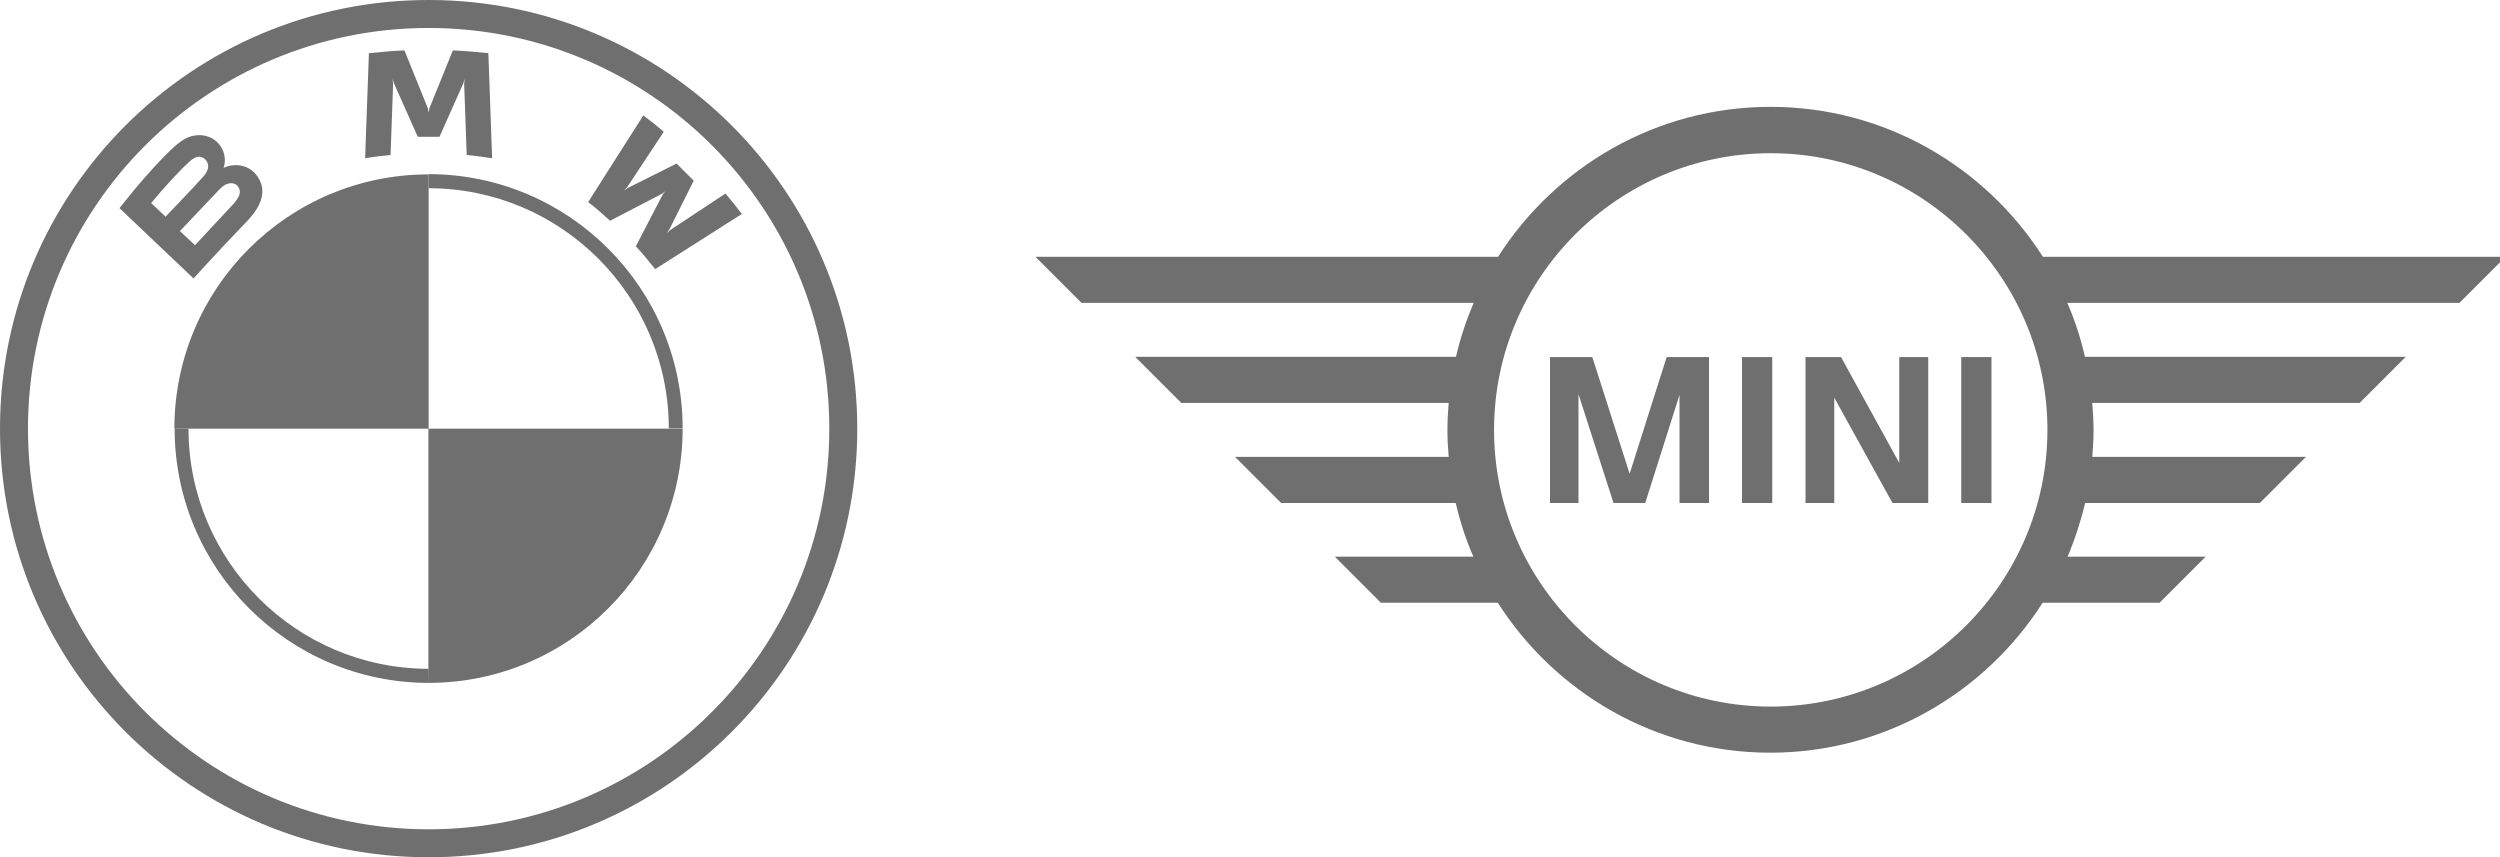 <?xml version="1.0" encoding="UTF-8"?>
<svg xmlns="http://www.w3.org/2000/svg" version="1.1" viewBox="0 0 992.1 340.2">
  <defs>
    <style>
      .cls-1 {
        fill: #6f6f6f;
      }

      .cls-2 {
        fill: #0066b1;
      }

      .cls-3 {
        display: none;
      }
    </style>
  </defs>
  <!-- Generator: Adobe Illustrator 28.7.1, SVG Export Plug-In . SVG Version: 1.2.0 Build 142)  -->
  <g>
    <g id="BMW" class="cls-3">
      <g>
        <path class="cls-1" d="M170.1,0C76.1,0,0,76.1,0,170.1s76.1,170.1,170.1,170.1,170.1-76.1,170.1-170.1S264,0,170.1,0h0ZM329.1,170.1c0,87.8-71.2,159-159,159S11.1,257.9,11.1,170.1,82.3,11.1,170.1,11.1s159,71.2,159,159Z"/>
        <path class="cls-1" d="M170.1,69.2v5.5h0c52.6,0,95.3,42.8,95.3,95.3h5.5c0-55.7-45.2-100.9-100.9-100.9h0M170.1,265.4c-52.6,0-95.3-42.8-95.3-95.3h-5.5c0,55.7,45.2,100.9,100.9,100.9"/>
        <g>
          <path id="W" class="cls-1" d="M252.5,97.9c2.3,2.5,5.6,6.5,7.5,8.9l34.4-21.9c-1.7-2.3-4.5-5.7-6.5-8.1l-21.8,14.4-1.5,1.3,1.1-1.6,9.6-19.2-6.8-6.8-19.2,9.6-1.6,1.1,1.3-1.5,14.4-21.8c-2.5-2.2-5-4.1-8.1-6.5l-21.9,34.4c2.8,2.1,6.4,5.3,8.7,7.4l20.6-10.7,1.3-1-1,1.3-10.7,20.6Z"/>
          <path id="M" class="cls-1" d="M174.4,54.3l9.4-21.1.6-1.9-.2,2,1,28.2c3.3.3,6.7.8,10.1,1.3l-1.5-41.7c-4.7-.5-9.4-.9-14.1-1.1l-9.3,23-.3,1.7-.3-1.7-9.3-23c-4.7.2-9.4.6-14.1,1.1l-1.5,41.7c3.4-.6,6.8-1,10.1-1.3l1-28.2-.2-2,.6,1.9,9.4,21.1h8.6Z"/>
          <path id="B_x5F_22d" class="cls-1" d="M98.2,87.6c5.4-5.7,8.5-12.4,3.1-18.7-3-3.4-7.9-4.2-12.1-2.5l-.4.2v-.4c.7-1.6,1.1-6.8-3.3-10.4-2.2-1.7-4.9-2.4-7.6-2.1-5.1.5-9,4-19.7,15.9-3.2,3.6-7.9,9.3-10.8,13,0,0,29.4,27.9,29.4,27.9,9.8-10.8,13.7-14.8,21.4-22.9ZM59.9,80.7c5.9-7.2,12.2-13.8,15.1-16.4.9-.8,1.9-1.6,3.1-2,1.9-.5,3.9.8,4.4,2.8.5,2-.8,3.9-2.2,5.4-3.1,3.5-14.6,15.5-14.6,15.5,0,0-5.7-5.4-5.7-5.4ZM71.4,91.7s11.2-11.8,14.8-15.6c1.4-1.5,2.4-2.4,3.4-2.9s2.7-.8,4,0c1.2.8,1.8,2.3,1.5,3.7s-1.7,3.3-2.9,4.5c-1.5,1.7-14.8,15.8-14.8,15.9l-6-5.6Z"/>
        </g>
        <path class="cls-2" d="M170.1,69.2v100.9h-100.9c0-55.7,45.1-100.9,100.9-100.9Z"/>
        <path class="cls-2" d="M270.9,170.1c0,55.7-45.1,100.9-100.9,100.9v-100.9h100.9Z"/>
      </g>
    </g>
    <g id="BMW_copy">
      <g>
        <path class="cls-1" d="M170.1,0C76.1,0,0,76.1,0,170.1s76.1,170.1,170.1,170.1,170.1-76.1,170.1-170.1S264,0,170.1,0h0ZM329.1,170.1c0,87.8-71.2,159-159,159S11.1,257.9,11.1,170.1,82.3,11.1,170.1,11.1s159,71.2,159,159Z"/>
        <path class="cls-1" d="M170.1,69.2v5.5h0c52.6,0,95.3,42.8,95.3,95.3h5.5c0-55.7-45.2-100.9-100.9-100.9h0M170.1,265.4c-52.6,0-95.3-42.8-95.3-95.3h-5.5c0,55.7,45.2,100.9,100.9,100.9"/>
        <g>
          <path id="W-2" data-name="W" class="cls-1" d="M252.5,97.9c2.3,2.5,5.6,6.5,7.5,8.9l34.4-21.9c-1.7-2.3-4.5-5.7-6.5-8.1l-21.8,14.4-1.5,1.3,1.1-1.6,9.6-19.2-6.8-6.8-19.2,9.6-1.6,1.1,1.3-1.5,14.4-21.8c-2.5-2.2-5-4.1-8.1-6.5l-21.9,34.4c2.8,2.1,6.4,5.3,8.7,7.4l20.6-10.7,1.3-1-1,1.3-10.7,20.6Z"/>
          <path id="M-2" data-name="M" class="cls-1" d="M174.4,54.3l9.4-21.1.6-1.9-.2,2,1,28.2c3.3.3,6.7.8,10.1,1.3l-1.5-41.7c-4.7-.5-9.4-.9-14.1-1.1l-9.3,23-.3,1.7-.3-1.7-9.3-23c-4.7.2-9.4.6-14.1,1.1l-1.5,41.7c3.4-.6,6.8-1,10.1-1.3l1-28.2-.2-2,.6,1.9,9.4,21.1h8.6Z"/>
          <path id="B_x5F_22d-2" data-name="B_x5F_22d" class="cls-1" d="M98.2,87.6c5.4-5.7,8.5-12.4,3.1-18.7-3-3.4-7.9-4.2-12.1-2.5l-.4.2v-.4c.7-1.6,1.1-6.8-3.3-10.4-2.2-1.7-4.9-2.4-7.6-2.1-5.1.5-9,4-19.7,15.9-3.2,3.6-7.9,9.3-10.8,13,0,0,29.4,27.9,29.4,27.9,9.8-10.8,13.7-14.8,21.4-22.9ZM59.9,80.7c5.9-7.2,12.2-13.8,15.1-16.4.9-.8,1.9-1.6,3.1-2,1.9-.5,3.9.8,4.4,2.8.5,2-.8,3.9-2.2,5.4-3.1,3.5-14.6,15.5-14.6,15.5,0,0-5.7-5.4-5.7-5.4ZM71.4,91.7s11.2-11.8,14.8-15.6c1.4-1.5,2.4-2.4,3.4-2.9s2.7-.8,4,0c1.2.8,1.8,2.3,1.5,3.7s-1.7,3.3-2.9,4.5c-1.5,1.7-14.8,15.8-14.8,15.9l-6-5.6Z"/>
        </g>
        <path class="cls-1" d="M170.1,69.2v100.9h-100.9c0-55.7,45.1-100.9,100.9-100.9Z"/>
        <path class="cls-1" d="M270.9,170.1c0,55.7-45.1,100.9-100.9,100.9v-100.9h100.9Z"/>
      </g>
      <path class="cls-1" d="M626.4,199.6h-11.3v-57.9h16.8l14.8,46.3,14.7-46.3h16.8v57.9h-11.7v-42.9l-13.6,42.9h-12.6l-13.9-43.2v43.2M703.3,199.6h-12v-57.9h12v57.9ZM728,199.6h-11.5v-57.9h14.1l23.1,42v-42h11.5v57.9h-14.2l-23.1-41.8v41.8ZM790.3,199.6h-12v-57.9h12v57.9ZM875.4,220.9h-54.9c2.9-6.8,5.2-14,7-21.3h69.3l18.3-18.3h-84.8c.3-3.5.5-7.1.5-10.7s-.2-7.1-.5-10.7h106.1l18.3-18.3h-127.3c-1.7-7.4-4-14.5-7-21.4h155.6l18.3-18.3h-183.6c-22.8-35.7-62.7-59.5-108.1-59.5s-85.3,23.8-108.1,59.5h-183.6l18.3,18.3h155.6c-2.9,6.8-5.3,14-7,21.4h-127.3l18.3,18.3h106.1c-.3,3.5-.5,7.1-.5,10.7s.2,7.2.5,10.7h-84.8l18.3,18.3h69.3c1.7,7.4,4,14.5,7,21.3h-55l18.3,18.3h46.4c22.8,35.7,62.7,59.5,108.1,59.5s85.3-23.8,108.1-59.5h46.4l18.3-18.3ZM702.7,280.4c-60.6,0-109.8-49.3-109.8-109.8s49.3-109.8,109.8-109.8,109.8,49.3,109.8,109.8-49.3,109.8-109.8,109.8"/>
    </g>
  </g>
</svg>